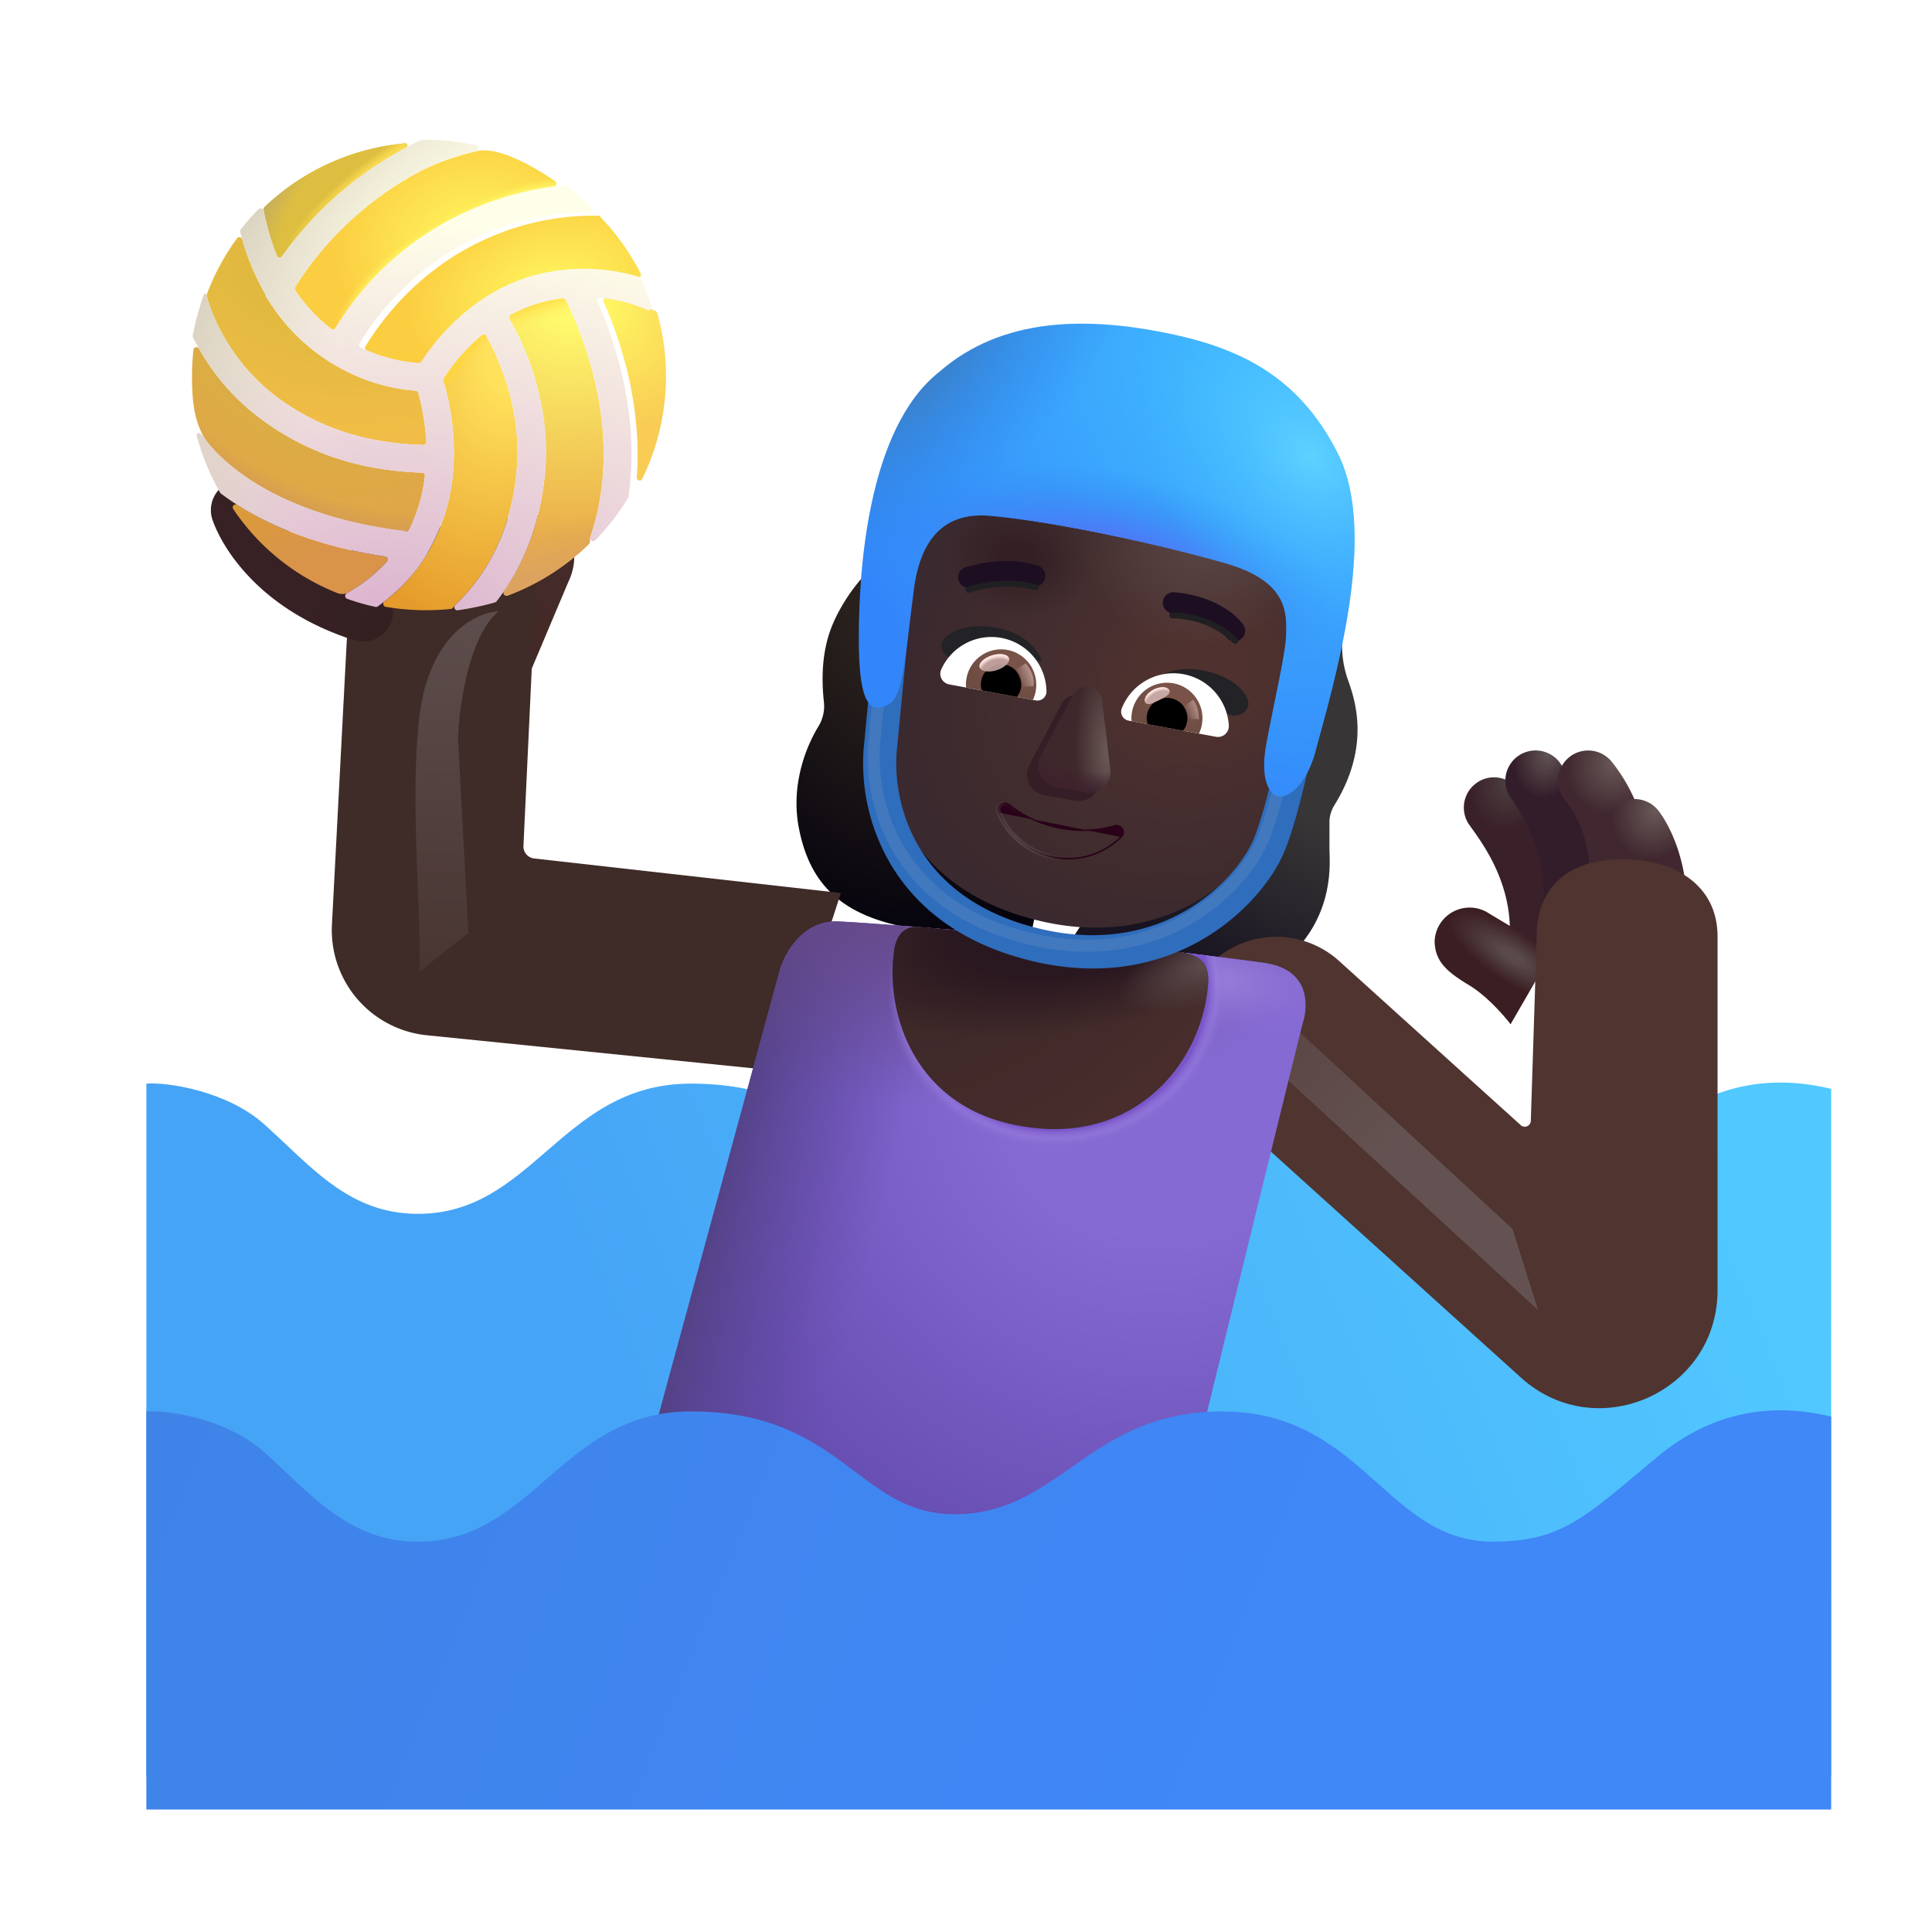 <svg xmlns="http://www.w3.org/2000/svg" fill="none" viewBox="0 0 32 32"><path fill="url(#svg-7a8cb580-20f5-4a3d-83d5-8f0069f72189-a)" d="M13.754 10.438c.163-.45.503-.878.672-1.008l3.375 2.43-.742 3.718c-.094 0-.552-.031-1.633-.156-1.351-.156-1.992-.656-2.195-1.711-.134-.697.11-1.325.32-1.672a.64.64 0 0 0 .097-.397c-.035-.313-.051-.769.106-1.204"/><path fill="url(#svg-c3cb347f-16fa-47b8-8681-a25834ee4f38-b)" d="M22.317 11.234a1.7 1.7 0 0 1-.086-.617c.063 0-.75-.104-1.164-.156l-3.531 5.43 3.336.304c1.289-.742 1.148-1.906 1.148-2.14v-.439c0-.101.032-.2.085-.285.623-1.008.317-1.797.212-2.097"/><g filter="url(#svg-6f49982a-22cb-4967-846c-f265bbb635cb-c)"><path fill="url(#svg-cf3b185f-c02e-48ba-bf2b-875a1e7f8892-d)" d="M30.18 29.575v-11.39c-1.258-.305-2.198.1-2.875.663l-.301.252c-.982.822-1.379 1.155-2.434 1.155-.818 0-1.343-.468-1.903-.967-.644-.574-1.335-1.19-2.573-1.19-1.172 0-1.859.48-2.504.929-.571.399-1.11.774-1.926.774-.712 0-1.16-.336-1.657-.71-.623-.467-1.323-.993-2.714-.993-1.098 0-1.755.57-2.395 1.123-.605.524-1.194 1.034-2.125 1.034-.968 0-1.56-.558-2.194-1.157q-.169-.16-.345-.32c-.625-.562-1.612-.706-1.96-.68v11.477z"/></g><path fill="url(#svg-4e63a403-665d-404d-8111-c7bc90f97ad2-e)" d="m8.625 8.669.458.045c.064.006.128.02.182.056.242.158.338.483.137.895l-.87 2.062-.892-.84z"/><g filter="url(#svg-f590b99e-bad4-4f58-9f89-486b6109de8b-f)"><path fill="#3F2B27" d="m5.298 15.914.335-6.413 3.094-.375-.257 5.485a.2.2 0 0 0 .177.208l5.08.572-.954 2.954-5.904-.598a1.75 1.75 0 0 1-1.571-1.833"/></g><path fill="url(#svg-e142486f-bb5a-4b6c-b466-99558a01ae07-g)" fill-rule="evenodd" d="M24.46 12.965a.5.5 0 0 1 .697.125l.04.056c.214.294.92 1.264.797 2.574a.5.5 0 1 1-.996-.095c.087-.915-.401-1.598-.617-1.9l-.046-.064a.5.5 0 0 1 .126-.696" clip-rule="evenodd"/><path fill="url(#svg-4f0b7ac8-6e40-4801-973e-3ffba33bb68b-h)" fill-rule="evenodd" d="M3.824 7.979a.5.5 0 0 1 .639.302c.08.225.493.986 1.711 1.372a.5.5 0 0 1-.302.953c-1.544-.489-2.176-1.499-2.35-1.988a.5.5 0 0 1 .302-.639" clip-rule="evenodd"/><path fill="url(#svg-ebf07226-ad10-495c-93e6-81329e4ba401-i)" fill-rule="evenodd" d="M25.148 12.52a.5.5 0 0 1 .709.143c.188.27.824 1.181.695 2.537a.5.5 0 0 1-.995-.094 2.73 2.73 0 0 0-.534-1.89.5.5 0 0 1 .125-.696" clip-rule="evenodd"/><path fill="url(#svg-86127759-4a9a-4e08-afd9-a468758bfb91-j)" fill-rule="evenodd" d="M25.992 12.541a.5.5 0 0 1 .703.076c.268.331.83 1.207.571 2.567a.5.5 0 1 1-.982-.187c.186-.976-.212-1.56-.367-1.753a.5.5 0 0 1 .075-.703" clip-rule="evenodd"/><path fill="url(#svg-8e77e74d-5018-4f7e-bd33-2e7cff582fa3-k)" fill-rule="evenodd" d="M26.77 13.339a.5.5 0 0 1 .7.09c.267.347.662 1.258.366 2.407a.5.5 0 1 1-.969-.25c.212-.818-.089-1.416-.189-1.546a.5.5 0 0 1 .091-.701" clip-rule="evenodd"/><path fill="url(#svg-99f26bfc-3a19-4ad0-9054-695f59186c3f-l)" d="M24.344 16.325c.287.175.57.5.676.64l.699-1.21c-.192-.113-.67-.393-1.051-.622a.58.58 0 0 0-.906.454c.004.351.222.52.582.738"/><g filter="url(#svg-705c9722-bf85-4fd4-82b5-439a37e42507-m)"><path fill="#4F3430" fill-rule="evenodd" d="M26.375 14.731c.856 0 1.573.425 1.573 1.281v5.858c0 1.69-2.003 2.58-3.257 1.447l-5.09-4.6a1.55 1.55 0 1 1 2.079-2.3l3.008 2.719a.1.1 0 0 0 .167-.071l.098-3.053c0-.856.566-1.28 1.422-1.28" clip-rule="evenodd"/></g><g filter="url(#svg-76a92fa5-38d7-4e67-a945-34b554bb7b0e-n)"><path fill="url(#svg-4ed2902d-f99c-48e3-adcf-cf6767498a11-o)" d="m25.476 21.7-4.641-4.266.078-.906 4.14 3.828z"/></g><path fill="url(#svg-28eab870-75a6-4108-b263-65e1e860a673-p)" d="M3.424 4.875a.04.04 0 0 0-.002.025c.03.13.288 1.023 1.178 1.688.687.502 1.454.753 2.411.782a.05.05 0 0 0 .051-.053 4.2 4.2 0 0 0-.133-.81.05.05 0 0 0-.045-.036 3.1 3.1 0 0 1-1.208-.353 3.2 3.2 0 0 1-1.248-1.175.1.1 0 0 1-.02-.033l-.016-.042-.004-.009a4 4 0 0 1-.375-.895c-.012-.04-.064-.05-.088-.016a3.9 3.9 0 0 0-.5.927"/><path fill="url(#svg-9d65c44c-c749-4505-9b94-beceeb1ebca5-q)" d="M3.388 7.256c.01.021.797 1.243 3.34 1.543a.05.05 0 0 0 .05-.027c.148-.296.227-.6.26-.888a.05.05 0 0 0-.047-.055c-.736-.026-1.714-.182-2.663-.886a3.75 3.75 0 0 1-1.03-1.166c-.024-.042-.088-.03-.094.017a4 4 0 0 0-.024.439c0 .369.028.726.208 1.023"/><path fill="url(#svg-27a6a955-2ddd-417f-938a-a0e6c4d8e532-r)" d="M3.388 7.256c.01.021.797 1.243 3.34 1.543a.05.05 0 0 0 .05-.027c.148-.296.227-.6.26-.888a.05.05 0 0 0-.047-.055c-.736-.026-1.714-.182-2.663-.886a3.75 3.75 0 0 1-1.03-1.166c-.024-.042-.088-.03-.094.017a4 4 0 0 0-.024.439c0 .369.028.726.208 1.023"/><path fill="url(#svg-a522b9b3-c615-4fd7-8d52-dd711077ed96-s)" d="M5.605 9.83a.25.25 0 0 0 .14-.004c.272-.151.486-.334.663-.526.027-.03.01-.076-.03-.082-1.132-.172-1.919-.52-2.445-.855-.046-.03-.1.024-.07.068A3.73 3.73 0 0 0 5.605 9.83"/><path fill="url(#svg-64596f47-e437-4f64-b27f-f5ddf16219da-t)" d="M7.467 10.086c.031-.003.052-.044.075-.066.42-.4.922-1.1 1.017-2.252.08-.989-.289-1.816-.504-2.206a.048.048 0 0 0-.074-.013c-.324.27-.535.568-.631.716a.05.05 0 0 0-.006.042c.076.246.22.846.16 1.524a3.16 3.16 0 0 1-.418 1.322l-.003.008-.013.024-.008.01a2.8 2.8 0 0 1-.695.766c-.034.027-.022.082.021.09a4 4 0 0 0 1.079.035"/><path fill="url(#svg-f2c14bd7-9122-4351-84d0-df7a9b73a090-u)" d="M7.467 10.086c.031-.003.052-.044.075-.066.42-.4.922-1.1 1.017-2.252.08-.989-.289-1.816-.504-2.206a.048.048 0 0 0-.074-.013c-.324.27-.535.568-.631.716a.05.05 0 0 0-.006.042c.076.246.22.846.16 1.524a3.16 3.16 0 0 1-.418 1.322l-.003.008-.013.024-.008.01a2.8 2.8 0 0 1-.695.766c-.034.027-.022.082.021.09a4 4 0 0 0 1.079.035"/><path fill="url(#svg-31ad2f00-b27a-421f-9fbe-9e050a5b2435-v)" d="M9.754 9.013c.025-.025.013-.08.022-.114l.001-.004c.588-1.714-.152-3.418-.409-3.929a.05.05 0 0 0-.048-.026 2.4 2.4 0 0 0-.863.275.05.05 0 0 0-.019.068c.247.43.682 1.366.592 2.517-.074.872-.357 1.518-.68 1.989-.028.04.012.093.057.076.508-.19.965-.482 1.347-.852"/><path fill="url(#svg-4167397e-583e-4556-939c-2b1ca11aa1ca-w)" d="M9.754 9.013c.025-.025.013-.08.022-.114l.001-.004c.588-1.714-.152-3.418-.409-3.929a.05.05 0 0 0-.048-.026 2.4 2.4 0 0 0-.863.275.05.05 0 0 0-.019.068c.247.43.682 1.366.592 2.517-.074.872-.357 1.518-.68 1.989-.028.04.012.093.057.076.508-.19.965-.482 1.347-.852"/><path fill="url(#svg-3797564e-71d3-4e64-9e34-aaa1c0016dc5-x)" d="M9.754 9.013c.025-.025.013-.08.022-.114l.001-.004c.588-1.714-.152-3.418-.409-3.929a.05.05 0 0 0-.048-.026 2.4 2.4 0 0 0-.863.275.05.05 0 0 0-.019.068c.247.43.682 1.366.592 2.517-.074.872-.357 1.518-.68 1.989-.028.04.012.093.057.076.508-.19.965-.482 1.347-.852"/><g filter="url(#svg-dd1a6d99-949c-4aff-baf3-4bcc172e8ee5-y)"><path fill="url(#svg-c7547da3-0a5a-4e7e-825d-2409a644c087-z)" d="M10.786 5.183c-.008-.026-.042-.037-.067-.048a2.5 2.5 0 0 0-.77-.201.05.05 0 0 0-.05.069c.254.573.64 1.664.547 2.901-.005.055.068.078.092.028a3.88 3.88 0 0 0 .248-2.75"/></g><g filter="url(#svg-d720bd6a-a710-41bf-9d86-c32c6ebdfcd0-A)"><path fill="url(#svg-43c92e7f-a69b-43fe-ab43-5377f0d3faf1-B)" d="M6.977 5.99c.223-.341.846-1.164 1.906-1.44a3.2 3.2 0 0 1 1.57-.001c.042.01.078-.032.058-.07a3.9 3.9 0 0 0-.674-.943c-.018-.02-.054-.014-.08-.014a4.3 4.3 0 0 0-1.793.38c-1.136.503-1.76 1.374-2.01 1.783a.05.05 0 0 0 .02.07c.4.19.76.243.958.256a.05.05 0 0 0 .045-.022"/></g><path fill="url(#svg-88fac9c8-3c89-49f0-bc68-dfb57a7a2097-C)" d="M9.193 3c.038.025.023.084-.022.09a5 5 0 0 0-1.395.395 4.9 4.9 0 0 0-2.218 1.948.05.05 0 0 1-.073.014 2.7 2.7 0 0 1-.596-.64.05.05 0 0 1-.001-.053A5.5 5.5 0 0 1 6.94 2.847a4.1 4.1 0 0 1 .95-.343c.361-.085.938.247 1.303.495"/><path fill="url(#svg-14c47e9e-e6c2-44ce-bd69-21baa26fb53b-D)" d="M9.193 3c.038.025.023.084-.022.09a5 5 0 0 0-1.395.395 4.9 4.9 0 0 0-2.218 1.948.05.05 0 0 1-.073.014 2.7 2.7 0 0 1-.596-.64.05.05 0 0 1-.001-.053A5.5 5.5 0 0 1 6.94 2.847a4.1 4.1 0 0 1 .95-.343c.361-.085.938.247 1.303.495"/><path fill="url(#svg-655d429f-f92a-46c8-9681-a9185d5874d5-E)" d="M4.373 3.435c-.014.013-.01.037-.007.056q.084.42.22.747a.05.05 0 0 0 .086.01A6 6 0 0 1 6.73 2.44c.031-.02.018-.07-.02-.067-.904.079-1.719.469-2.338 1.062"/><path fill="url(#svg-cd792869-9d97-4ab4-8bc5-88c882826577-F)" d="M4.373 3.435c-.014.013-.01.037-.007.056q.084.42.22.747a.05.05 0 0 0 .086.01A6 6 0 0 1 6.73 2.44c.031-.02.018-.07-.02-.067-.904.079-1.719.469-2.338 1.062"/><path fill="url(#svg-2cda84f5-d2b4-487c-8cce-4ffa2eb7cfdf-G)" d="M8.883 4.55C7.823 4.826 7.2 5.65 6.977 5.99a.05.05 0 0 1-.045.021 2.7 2.7 0 0 1-.957-.256.05.05 0 0 1-.02-.07c.25-.41.873-1.28 2.009-1.782a4.3 4.3 0 0 1 1.792-.381c.046 0 .07-.055.038-.087a4 4 0 0 0-.415-.357.05.05 0 0 0-.034-.01 5.1 5.1 0 0 0-1.57.417 4.9 4.9 0 0 0-2.217 1.948.05.05 0 0 1-.073.014 2.7 2.7 0 0 1-.596-.64.05.05 0 0 1-.001-.053A5.5 5.5 0 0 1 6.94 2.847c.319-.167.664-.274.95-.342.05-.013.053-.084.002-.095a3.8 3.8 0 0 0-.837-.095h-.061a.1.1 0 0 0-.023.005c-.08.04-.16.07-.24.12a6 6 0 0 0-2.06 1.807.05.05 0 0 1-.085-.009 4 4 0 0 1-.22-.747c-.008-.039-.055-.054-.083-.026-.105.104-.203.219-.295.335a.05.05 0 0 0-.009.043 4.2 4.2 0 0 0 .413 1.026.2.2 0 0 0 .044.083 3.2 3.2 0 0 0 1.24 1.166c.489.259.949.337 1.208.353a.05.05 0 0 1 .045.036c.049.175.11.47.133.81a.05.05 0 0 1-.05.053c-.957-.029-1.725-.28-2.412-.782-.951-.71-1.18-1.682-1.18-1.703 0-.026-.037-.025-.045 0a4.6 4.6 0 0 0-.182.673.05.05 0 0 0 .004.032c.2.395.543.92 1.131 1.353.949.704 1.927.86 2.663.886a.05.05 0 0 1 .048.055 2.7 2.7 0 0 1-.26.888.05.05 0 0 1-.051.027c-2.543-.3-3.33-1.522-3.34-1.543a.23.23 0 0 0-.075-.077c-.03-.019-.061.012-.052.047.092.334.22.641.383.93a.1.1 0 0 0 .013.016c.512.387 1.371.841 2.722 1.046.039.006.056.053.03.082a2.6 2.6 0 0 1-.665.526c-.038.021-.035.078.006.092q.225.082.469.134a.05.05 0 0 0 .039-.008q.53-.387.804-.85l.008-.01.013-.023q.004-.013.01-.025a3.2 3.2 0 0 0 .411-1.305 4.2 4.2 0 0 0-.16-1.524.05.05 0 0 1 .006-.042 3.3 3.3 0 0 1 .631-.716.048.048 0 0 1 .074.013c.215.39.584 1.217.505 2.206-.096 1.151-.598 1.852-1.018 2.252-.036.034-.008.096.04.088q.32-.046.617-.13a.05.05 0 0 0 .026-.018c.372-.48.722-1.176.805-2.16.09-1.151-.345-2.087-.592-2.517a.05.05 0 0 1 .019-.068 2.37 2.37 0 0 1 .863-.275c.02-.002.04.008.048.026.257.511.997 2.215.41 3.93-.018.05.044.091.081.053a4 4 0 0 0 .544-.702.1.1 0 0 0 .007-.019c.197-1.369-.236-2.602-.51-3.225a.05.05 0 0 1 .05-.07c.33.034.593.123.77.202.04.019.085-.02.071-.061a5 5 0 0 0-.175-.461.05.05 0 0 0-.03-.027 3.2 3.2 0 0 0-1.703-.036"/><path fill="url(#svg-ba34f12d-da16-455a-bf92-c810c376afa7-H)" d="M8.883 4.55C7.823 4.826 7.2 5.65 6.977 5.99a.05.05 0 0 1-.045.021 2.7 2.7 0 0 1-.957-.256.05.05 0 0 1-.02-.07c.25-.41.873-1.28 2.009-1.782a4.3 4.3 0 0 1 1.792-.381c.046 0 .07-.055.038-.087a4 4 0 0 0-.415-.357.05.05 0 0 0-.034-.01 5.1 5.1 0 0 0-1.57.417 4.9 4.9 0 0 0-2.217 1.948.05.05 0 0 1-.073.014 2.7 2.7 0 0 1-.596-.64.05.05 0 0 1-.001-.053A5.5 5.5 0 0 1 6.94 2.847c.319-.167.664-.274.95-.342.05-.013.053-.084.002-.095a3.8 3.8 0 0 0-.837-.095h-.061a.1.1 0 0 0-.023.005c-.08.04-.16.07-.24.12a6 6 0 0 0-2.06 1.807.05.05 0 0 1-.085-.009 4 4 0 0 1-.22-.747c-.008-.039-.055-.054-.083-.026-.105.104-.203.219-.295.335a.05.05 0 0 0-.009.043 4.2 4.2 0 0 0 .413 1.026.2.2 0 0 0 .044.083 3.2 3.2 0 0 0 1.24 1.166c.489.259.949.337 1.208.353a.05.05 0 0 1 .045.036c.049.175.11.47.133.81a.05.05 0 0 1-.05.053c-.957-.029-1.725-.28-2.412-.782-.951-.71-1.18-1.682-1.18-1.703 0-.026-.037-.025-.045 0a4.6 4.6 0 0 0-.182.673.05.05 0 0 0 .004.032c.2.395.543.92 1.131 1.353.949.704 1.927.86 2.663.886a.05.05 0 0 1 .048.055 2.7 2.7 0 0 1-.26.888.05.05 0 0 1-.051.027c-2.543-.3-3.33-1.522-3.34-1.543a.23.23 0 0 0-.075-.077c-.03-.019-.061.012-.052.047.092.334.22.641.383.93a.1.1 0 0 0 .013.016c.512.387 1.371.841 2.722 1.046.039.006.056.053.03.082a2.6 2.6 0 0 1-.665.526c-.038.021-.035.078.006.092q.225.082.469.134a.05.05 0 0 0 .039-.008q.53-.387.804-.85l.008-.01.013-.023q.004-.013.01-.025a3.2 3.2 0 0 0 .411-1.305 4.2 4.2 0 0 0-.16-1.524.05.05 0 0 1 .006-.042 3.3 3.3 0 0 1 .631-.716.048.048 0 0 1 .074.013c.215.39.584 1.217.505 2.206-.096 1.151-.598 1.852-1.018 2.252-.036.034-.008.096.04.088q.32-.046.617-.13a.05.05 0 0 0 .026-.018c.372-.48.722-1.176.805-2.16.09-1.151-.345-2.087-.592-2.517a.05.05 0 0 1 .019-.068 2.37 2.37 0 0 1 .863-.275c.02-.002.04.008.048.026.257.511.997 2.215.41 3.93-.018.05.044.091.081.053a4 4 0 0 0 .544-.702.1.1 0 0 0 .007-.019c.197-1.369-.236-2.602-.51-3.225a.05.05 0 0 1 .05-.07c.33.034.593.123.77.202.04.019.085-.02.071-.061a5 5 0 0 0-.175-.461.05.05 0 0 0-.03-.027 3.2 3.2 0 0 0-1.703-.036"/><path fill="url(#svg-5a2dfd8f-d842-4cc5-b911-fe77096f9ea5-I)" d="m12.914 16.075-2.14 7.86 4.609 2.171 4.422-1.953c.583-2.38 1.756-7.16 1.78-7.234.032-.094.22-.844-.64-.97-2.61-.358-6.328-.655-7.062-.687-.588-.025-.89.532-.969.813"/><path fill="url(#svg-b011d947-49f4-4d0a-81d6-be4174ddc27c-J)" d="m12.914 16.075-2.14 7.86 4.609 2.171 4.422-1.953c.583-2.38 1.756-7.16 1.78-7.234.032-.094.22-.844-.64-.97-2.61-.358-6.328-.655-7.062-.687-.588-.025-.89.532-.969.813"/><path fill="url(#svg-79c64871-ccb4-4bc8-bc25-77eb53e59a77-K)" d="m12.914 16.075-2.14 7.86 4.609 2.171 4.422-1.953c.583-2.38 1.756-7.16 1.78-7.234.032-.094.22-.844-.64-.97-2.61-.358-6.328-.655-7.062-.687-.588-.025-.89.532-.969.813"/><path fill="url(#svg-2c1a12e5-02fc-4872-ab48-9d44c75a15f5-L)" d="m12.914 16.075-2.14 7.86 4.609 2.171 4.422-1.953c.583-2.38 1.756-7.16 1.78-7.234.032-.094.22-.844-.64-.97-2.61-.358-6.328-.655-7.062-.687-.588-.025-.89.532-.969.813"/><path fill="url(#svg-59c20176-1912-4e86-b97b-a6602af45aef-M)" d="m12.914 16.075-2.14 7.86 4.609 2.171 4.422-1.953c.583-2.38 1.756-7.16 1.78-7.234.032-.094.22-.844-.64-.97-2.61-.358-6.328-.655-7.062-.687-.588-.025-.89.532-.969.813"/><path fill="url(#svg-b3a965ce-f996-4e28-be27-531ac1c1f8d3-N)" d="m12.914 16.075-2.14 7.86 4.609 2.171 4.422-1.953c.583-2.38 1.756-7.16 1.78-7.234.032-.094.22-.844-.64-.97-2.61-.358-6.328-.655-7.062-.687-.588-.025-.89.532-.969.813"/><path fill="url(#svg-90708c35-f2a7-41b0-a091-ee5c353e0460-O)" d="M14.812 15.723c.078-.437.383-.364.422-.371l4.329.421c.25.047.483.119.444.56-.117 1.328-1.25 2.617-3.034 2.328-1.84-.277-2.321-1.895-2.161-2.938"/><path fill="url(#svg-b19b5996-5c3f-4646-90e9-f9710882f6b1-P)" d="M14.812 15.723c.078-.437.383-.364.422-.371l4.329.421c.25.047.483.119.444.56-.117 1.328-1.25 2.617-3.034 2.328-1.84-.277-2.321-1.895-2.161-2.938"/><path fill="url(#svg-0786dd5e-00fc-4704-923d-038cff53b9a6-Q)" d="M14.812 15.723c.078-.437.383-.364.422-.371l4.329.421c.25.047.483.119.444.56-.117 1.328-1.25 2.617-3.034 2.328-1.84-.277-2.321-1.895-2.161-2.938"/><g filter="url(#svg-f036ff80-b922-4ab5-9183-bf1e9c0c17c6-R)"><path fill="url(#svg-7b2ba4d2-e2f2-46ac-bc9c-556406284bd7-S)" d="M30.18 30.122v-6.508c-1.258-.305-2.198.101-2.875.664l-.301.251c-.982.823-1.379 1.155-2.434 1.155-.818 0-1.343-.467-1.903-.967-.644-.573-1.335-1.189-2.573-1.189-1.172 0-1.859.479-2.504.929-.571.398-1.11.774-1.926.774-.712 0-1.16-.336-1.657-.71-.623-.467-1.323-.993-2.714-.993-1.098 0-1.755.57-2.395 1.123-.605.523-1.194 1.033-2.125 1.033-.968 0-1.56-.557-2.194-1.156a20 20 0 0 0-.345-.32c-.625-.563-1.612-.706-1.96-.68v6.594z"/></g><g filter="url(#svg-3b4757d4-285e-4a4c-b146-9739bc10292a-T)"><path fill="url(#svg-f586f92d-b3e1-4bed-a722-b23b9cedb9f0-U)" d="M6.945 11.876c.163-1.363.943-1.735 1.313-1.75-.488.4-.651 1.562-.672 2.094l.172 3.233-.813.64c.042-.864-.162-2.855 0-4.217"/></g><g filter="url(#svg-184166c2-c520-4193-81b6-fe4066425fff-V)"><path fill="url(#svg-6b7c0381-c1a3-41e9-b5c9-5857030a40ec-W)" d="m14.481 12.297.187-1.946c.449-2.856 1.355-3.257 1.752-3.101 1 0 3.331.15 4.656.75s.905 2.339.53 3.133c-.131.578-.418 2.143-.696 2.789-.337.781-1.723 2.22-4.015 1.586-2.132-.59-2.5-2.313-2.414-3.211"/><path fill="url(#svg-18e57a7d-bedb-4164-a013-6d18fef0c13d-X)" d="m14.481 12.297.187-1.946c.449-2.856 1.355-3.257 1.752-3.101 1 0 3.331.15 4.656.75s.905 2.339.53 3.133c-.131.578-.418 2.143-.696 2.789-.337.781-1.723 2.22-4.015 1.586-2.132-.59-2.5-2.313-2.414-3.211"/><path fill="url(#svg-64c17592-41d2-408d-9b58-496194690c1d-Y)" d="m14.481 12.297.187-1.946c.449-2.856 1.355-3.257 1.752-3.101 1 0 3.331.15 4.656.75s.905 2.339.53 3.133c-.131.578-.418 2.143-.696 2.789-.337.781-1.723 2.22-4.015 1.586-2.132-.59-2.5-2.313-2.414-3.211"/></g><g filter="url(#svg-0f0e2fe8-f70a-4ca8-b269-1deeba656031-Z)"><path fill="#1D0E22" fill-rule="evenodd" d="M17.09 9.905c-.38-.127-.778-.037-1.003.026a.175.175 0 0 1-.094-.337c.234-.065.721-.183 1.208-.021a.175.175 0 0 1-.11.332" clip-rule="evenodd"/></g><g filter="url(#svg-81b43626-a35d-4a26-aa7d-7a13f26ddeac-aa)"><path fill="#1D0E22" fill-rule="evenodd" d="M19.26 10.17a.175.175 0 0 0 .161.189c.413.032.746.21.883.388a.175.175 0 1 0 .278-.212c-.215-.282-.656-.488-1.133-.525a.175.175 0 0 0-.189.16" clip-rule="evenodd"/></g><g filter="url(#svg-af7cf11c-f5cc-4155-830c-724fc2dbd6b5-ab)"><path fill="#351E25" d="m17.587 11.652-.535 1.014c-.11.209.014.46.248.504l.498.092a.348.348 0 0 0 .411-.382l-.137-1.138c-.029-.252-.365-.314-.485-.09"/></g><g filter="url(#svg-a829e629-930d-48e0-89f5-ea19d6989d06-ac)"><path fill="url(#svg-d8332411-4bc7-4950-b153-1d73162b754e-ad)" d="m17.77 11.513-.536 1.014c-.11.209.014.46.248.504l.498.091a.348.348 0 0 0 .411-.381l-.137-1.139c-.028-.251-.365-.313-.485-.09"/><path fill="url(#svg-e2e8628c-8ffd-4f10-811c-ff248b903172-ae)" d="m17.77 11.513-.536 1.014c-.11.209.014.46.248.504l.498.091a.348.348 0 0 0 .411-.381l-.137-1.139c-.028-.251-.365-.313-.485-.09"/></g><path fill="#290118" stroke="url(#svg-88e86074-5a39-4322-8b9f-134e1213c512-af)" stroke-width=".05" d="M18.58 13.867a.115.115 0 0 0 .017-.146.124.124 0 0 0-.14-.053 1.9 1.9 0 0 1-.91.032 1.9 1.9 0 0 1-.826-.38.124.124 0 0 0-.15-.004.11.11 0 0 0-.04.14m2.05.411-.018-.017.017.017Zm0 0a1.25 1.25 0 0 1-1.136.343 1.25 1.25 0 0 1-.915-.753m0 0 .023-.01m-.023.01.023-.01m0 0c.148.365.476.654.897.738.422.085.835-.056 1.113-.335.07-.072-.004-.185-.1-.158a1.94 1.94 0 0 1-.92.032c-.322-.064-.61-.2-.837-.384-.078-.062-.191.017-.153.107Z"/><g filter="url(#svg-bbe341d5-b6a9-4e7e-834f-ac259673f6c2-ag)"><path fill="#232226" d="M15.493 10.737c0 .149.117.193.168.23l1.492.032c-.034-.154-.27-.473-.77-.555-.625-.101-.89.175-.89.293"/></g><g filter="url(#svg-0738e6de-07f4-4614-a6b8-7b5b7ef7cb99-ah)"><path fill="#232226" d="M20.57 11.756c-.053.138-.178.136-.24.153l-1.401-.512c.087-.131.423-.344.918-.238.62.132.766.486.724.596"/></g><path fill="#fff" d="M19.603 11.167a.92.92 0 0 1 .75.847.18.18 0 0 1-.214.189l-1.444-.267a.15.15 0 0 1-.115-.203.92.92 0 0 1 1.023-.566"/><path fill="url(#svg-3a61c5c1-db2c-4fa7-9b98-cae3d12db1fc-ai)" d="M19.437 11.318a.588.588 0 0 1 .421.833l-1.116-.206a.59.59 0 0 1 .694-.627"/><path fill="#000" d="M18.999 11.835a.335.335 0 0 1 .392-.27.335.335 0 0 1 .205.537l-.586-.108a.3.3 0 0 1-.011-.16"/><g filter="url(#svg-c0acba3b-49b7-46cf-9b96-202ee4398b47-aj)"><path fill="#C7A7A3" d="M19.368 11.433c.031.062-.067.113-.177.168-.11.054-.192.092-.223.03-.03-.062.034-.157.144-.212.111-.054.226-.048.256.014"/><path fill="url(#svg-3e32d7a4-b67f-4956-b26e-d192689bfc6e-ak)" d="M19.368 11.433c.031.062-.067.113-.177.168-.11.054-.192.092-.223.03-.03-.062.034-.157.144-.212.111-.054.226-.048.256.014"/></g><g filter="url(#svg-c0102f59-c6f2-48af-baa7-2091ccc99f26-al)"><path fill="url(#svg-c0b062ed-4c03-4bfa-82fb-4a039cac23a8-am)" d="M19.856 11.913a.55.55 0 0 0-.093-.325l-.201.152.048.16z"/></g><path fill="#fff" d="M16.587 10.566a.91.91 0 0 0-.996.52c-.05.106.017.229.131.25l1.433.265a.15.15 0 0 0 .178-.148.915.915 0 0 0-.746-.887"/><path fill="url(#svg-fb3d88ce-ba01-4c10-ac95-2101090d0c14-an)" d="M16.687 10.765a.583.583 0 0 0-.686.622l1.107.205a.587.587 0 0 0-.421-.827"/><path fill="#000" d="M16.91 11.399a.33.33 0 0 0-.268-.39.333.333 0 0 0-.38.426l.58.108a.33.33 0 0 0 .068-.144"/><g filter="url(#svg-cdb1f405-07b7-40c6-9121-b3e57a2aedc7-ao)"><path fill="url(#svg-9eae0f9c-2a93-4bd5-838b-99f8dd6fa95b-ap)" d="M17.116 11.366c.034-.185-.093-.335-.127-.38l-.217.144.07.252z"/></g><g filter="url(#svg-24504426-d205-44e2-a967-36906f766dda-aq)" transform="rotate(-17.442 16.469 10.978)"><ellipse cx="16.469" cy="10.978" fill="#C7A7A3" fill-opacity=".9" rx=".254" ry=".129"/><ellipse cx="16.469" cy="10.978" fill="url(#svg-9aa9e57b-906c-4614-a59c-67dd243acb86-ar)" rx=".254" ry=".129"/></g><g filter="url(#svg-943db555-306f-45b2-b4de-f89df6184928-as)"><path stroke="#201F22" stroke-linecap="round" stroke-width=".1" d="M16.041 9.77a2 2 0 0 1 1.11-.043"/></g><g filter="url(#svg-27b3a04f-1e4e-47f6-b5bf-1315ab565c09-at)"><path stroke="#201F22" stroke-linecap="round" stroke-width=".1" d="M19.416 10.192c.316 0 .734.113 1.043.422"/></g><g filter="url(#svg-625d8ef1-49d3-43f8-97e9-24a5b0bac005-au)"><path fill="#2F6DBD" fill-rule="evenodd" d="m14.208 12.27.187-1.945.547.053-.187 1.945c-.039.403.025 1 .34 1.56.312.552.877 1.084 1.873 1.36 2.131.59 3.394-.745 3.69-1.43.127-.296.264-.824.387-1.372a47 47 0 0 0 .19-.887c.04-.19.074-.358.102-.482l.537.121c-.027.119-.06.28-.1.472l-.024.113c-.05.238-.107.51-.168.784-.122.54-.268 1.118-.42 1.469-.378.878-1.887 2.422-4.34 1.742-1.136-.314-1.821-.939-2.205-1.62a3.3 3.3 0 0 1-.41-1.883" clip-rule="evenodd"/></g><g filter="url(#svg-f2af74c3-3c19-4dfd-90e6-f778add26798-av)"><path stroke="#4178BE" stroke-width=".2" d="m14.668 10.352-.187 1.945c-.086.898.282 2.62 2.414 3.21 2.292.636 3.678-.804 4.015-1.585.279-.646.565-2.211.695-2.79"/></g><path fill="url(#svg-553e29da-5440-49ff-a0fc-43c309f52126-aw)" d="M15.135 9.774c.148-1.181.828-1.271 1.277-1.23 1.074.097 2.836.48 3.899.789 1.044.303.992.847.992 1.152s-.18 1.035-.328 1.832c-.12.638.08.85.195.875.117.02.4-.081.594-.656.336-1.242 1.07-3.672.398-5.016s-1.719-1.789-2.937-2.023c-1.22-.235-2.618-.25-3.657.656-1.226.953-1.336 3.406-1.343 4.313-.008.906.085 1.343.406 1.242.32-.102.324-.504.504-1.934"/><path fill="url(#svg-a9d0fcd9-c19e-4097-8c1f-4b0ddf20ddcc-ax)" d="M15.135 9.774c.148-1.181.828-1.271 1.277-1.23 1.074.097 2.836.48 3.899.789 1.044.303.992.847.992 1.152s-.18 1.035-.328 1.832c-.12.638.08.85.195.875.117.02.4-.081.594-.656.336-1.242 1.07-3.672.398-5.016s-1.719-1.789-2.937-2.023c-1.22-.235-2.618-.25-3.657.656-1.226.953-1.336 3.406-1.343 4.313-.008.906.085 1.343.406 1.242.32-.102.324-.504.504-1.934"/><path fill="url(#svg-2734bab0-d1e5-4721-8ad0-49a469cef34c-ay)" d="M15.135 9.774c.148-1.181.828-1.271 1.277-1.23 1.074.097 2.836.48 3.899.789 1.044.303.992.847.992 1.152s-.18 1.035-.328 1.832c-.12.638.08.85.195.875.117.02.4-.081.594-.656.336-1.242 1.07-3.672.398-5.016s-1.719-1.789-2.937-2.023c-1.22-.235-2.618-.25-3.657.656-1.226.953-1.336 3.406-1.343 4.313-.008.906.085 1.343.406 1.242.32-.102.324-.504.504-1.934"/><path fill="url(#svg-488c35a4-5581-470d-a3c1-f9699d471efc-az)" d="M15.135 9.774c.148-1.181.828-1.271 1.277-1.23 1.074.097 2.836.48 3.899.789 1.044.303.992.847.992 1.152s-.18 1.035-.328 1.832c-.12.638.08.85.195.875.117.02.4-.081.594-.656.336-1.242 1.07-3.672.398-5.016s-1.719-1.789-2.937-2.023c-1.22-.235-2.618-.25-3.657.656-1.226.953-1.336 3.406-1.343 4.313-.008.906.085 1.343.406 1.242.32-.102.324-.504.504-1.934"/><defs><radialGradient id="svg-7a8cb580-20f5-4a3d-83d5-8f0069f72189-a" cx="0" cy="0" r="1" gradientTransform="matrix(.608 5.609 -4.205 .456 14.889 9.969)" gradientUnits="userSpaceOnUse"><stop offset=".214" stop-color="#28201C"/><stop offset="1" stop-color="#05030D"/></radialGradient><radialGradient id="svg-c3cb347f-16fa-47b8-8681-a25834ee4f38-b" cx="0" cy="0" r="1" gradientTransform="rotate(124.509 8.12 12.111)scale(4.75 4.1)" gradientUnits="userSpaceOnUse"><stop offset=".351" stop-color="#373536"/><stop offset="1" stop-color="#181320"/></radialGradient><radialGradient id="svg-e142486f-bb5a-4b6c-b466-99558a01ae07-g" cx="0" cy="0" r="1" gradientTransform="matrix(-.556 1.949 -1.482 -.423 25.008 12.92)" gradientUnits="userSpaceOnUse"><stop stop-color="#4D4141"/><stop offset=".42" stop-color="#3A2029"/></radialGradient><radialGradient id="svg-ebf07226-ad10-495c-93e6-81329e4ba401-i" cx="0" cy="0" r="1" gradientTransform="matrix(-.516 1.905 -1.386 -.376 25.64 12.473)" gradientUnits="userSpaceOnUse"><stop stop-color="#615554"/><stop offset=".384" stop-color="#341D2A"/></radialGradient><radialGradient id="svg-86127759-4a9a-4e08-afd9-a468758bfb91-j" cx="0" cy="0" r="1" gradientTransform="rotate(113.89 9.262 15.016)scale(1.871 1.682)" gradientUnits="userSpaceOnUse"><stop stop-color="#685957"/><stop offset=".467" stop-color="#412830"/></radialGradient><radialGradient id="svg-8e77e74d-5018-4f7e-bd33-2e7cff582fa3-k" cx="0" cy="0" r="1" gradientTransform="matrix(-.679 1.612 -1.399 -.589 27.413 13.423)" gradientUnits="userSpaceOnUse"><stop stop-color="#685957"/><stop offset=".467" stop-color="#412830"/></radialGradient><radialGradient id="svg-99f26bfc-3a19-4ad0-9054-695f59186c3f-l" cx="0" cy="0" r="1" gradientTransform="matrix(-.424 .652 -1.892 -1.23 25.052 15.835)" gradientUnits="userSpaceOnUse"><stop offset=".088" stop-color="#594A49"/><stop offset=".546" stop-color="#3B1E22"/></radialGradient><radialGradient id="svg-28eab870-75a6-4108-b263-65e1e860a673-p" cx="0" cy="0" r="1" gradientTransform="matrix(-.906 2.219 -3.498 -1.429 4.883 4.606)" gradientUnits="userSpaceOnUse"><stop offset=".203" stop-color="#E0B93F"/><stop offset="1" stop-color="#F1BD46"/></radialGradient><radialGradient id="svg-9d65c44c-c749-4505-9b94-beceeb1ebca5-q" cx="0" cy="0" r="1" gradientTransform="matrix(-.96 1.999 -3.513 -1.688 4.73 6.309)" gradientUnits="userSpaceOnUse"><stop offset=".203" stop-color="#DAAE44"/><stop offset="1" stop-color="#E2A548"/></radialGradient><radialGradient id="svg-27a6a955-2ddd-417f-938a-a0e6c4d8e532-r" cx="0" cy="0" r="1" gradientTransform="matrix(-.516 1.391 -3.212 -1.191 5.508 7.06)" gradientUnits="userSpaceOnUse"><stop offset=".764" stop-color="#D39C52" stop-opacity="0"/><stop offset="1" stop-color="#D39C52"/></radialGradient><radialGradient id="svg-a522b9b3-c615-4fd7-8d52-dd711077ed96-s" cx="0" cy="0" r="1" gradientTransform="rotate(73.347 -3.658 6.619)scale(1.436 2.952)" gradientUnits="userSpaceOnUse"><stop offset=".05" stop-color="#DB9C35"/><stop offset="1" stop-color="#D9944A"/></radialGradient><radialGradient id="svg-64596f47-e437-4f64-b27f-f5ddf16219da-t" cx="0" cy="0" r="1" gradientTransform="matrix(-1.147 4.656 -2.928 -.721 8.57 5.7)" gradientUnits="userSpaceOnUse"><stop offset=".168" stop-color="#FFE15B"/><stop offset="1" stop-color="#E59A2B"/></radialGradient><radialGradient id="svg-31ad2f00-b27a-421f-9fbe-9e050a5b2435-v" cx="0" cy="0" r="1" gradientTransform="matrix(.406 3.963 -3.918 .402 9.43 4.94)" gradientUnits="userSpaceOnUse"><stop offset=".1" stop-color="#FFF96D"/><stop offset="1" stop-color="#EAAE49"/></radialGradient><radialGradient id="svg-4167397e-583e-4556-939c-2b1ca11aa1ca-w" cx="0" cy="0" r="1" gradientTransform="rotate(81.641 .742 8.022)scale(3.836 10.591)" gradientUnits="userSpaceOnUse"><stop offset=".667" stop-color="#DCA35E" stop-opacity="0"/><stop offset=".887" stop-color="#DCA35E"/></radialGradient><radialGradient id="svg-3797564e-71d3-4e64-9e34-aaa1c0016dc5-x" cx="0" cy="0" r="1" gradientTransform="matrix(-1.102 -3.502 7.049 -2.217 9.922 8.442)" gradientUnits="userSpaceOnUse"><stop offset=".862" stop-color="#FFFA6E" stop-opacity="0"/><stop offset="1" stop-color="#FFCD36"/></radialGradient><radialGradient id="svg-c7547da3-0a5a-4e7e-825d-2409a644c087-z" cx="0" cy="0" r="1" gradientTransform="matrix(.953 1.732 -1.314 .723 9.977 5.11)" gradientUnits="userSpaceOnUse"><stop stop-color="#FFF662"/><stop offset="1" stop-color="#F9CD54"/></radialGradient><radialGradient id="svg-43c92e7f-a69b-43fe-ab43-5377f0d3faf1-B" cx="0" cy="0" r="1" gradientTransform="rotate(-103.141 6.39 -1.196)scale(1.581 2.462)" gradientUnits="userSpaceOnUse"><stop stop-color="#FFF75E"/><stop offset="1" stop-color="#FBCD40"/></radialGradient><radialGradient id="svg-88fac9c8-3c89-49f0-bc68-dfb57a7a2097-C" cx="0" cy="0" r="1" gradientTransform="rotate(-100.73 5.552 -1.249)scale(1.849 2.38)" gradientUnits="userSpaceOnUse"><stop stop-color="#FFF75E"/><stop offset="1" stop-color="#FBCD40"/></radialGradient><radialGradient id="svg-14c47e9e-e6c2-44ce-bd69-21baa26fb53b-D" cx="0" cy="0" r="1" gradientTransform="rotate(151.204 3.382 3.273)scale(2.692 1.11)" gradientUnits="userSpaceOnUse"><stop offset=".874" stop-color="#FFF665"/><stop offset="1" stop-color="#FFE451" stop-opacity="0"/></radialGradient><radialGradient id="svg-655d429f-f92a-46c8-9681-a9185d5874d5-E" cx="0" cy="0" r="1" gradientTransform="matrix(-.992 -.602 1.51 -2.491 5.656 3.442)" gradientUnits="userSpaceOnUse"><stop offset=".626" stop-color="#DDBE40"/><stop offset="1" stop-color="#C5AE5F"/></radialGradient><radialGradient id="svg-cd792869-9d97-4ab4-8bc5-88c882826577-F" cx="0" cy="0" r="1" gradientTransform="rotate(142.445 2.65 2.56)scale(1.961 .404)" gradientUnits="userSpaceOnUse"><stop offset=".651" stop-color="#F8D84F"/><stop offset="1" stop-color="#F8D84F" stop-opacity="0"/></radialGradient><radialGradient id="svg-2cda84f5-d2b4-487c-8cce-4ffa2eb7cfdf-G" cx="0" cy="0" r="1" gradientTransform="matrix(-.031 -6.938 10.471 -.047 6.414 10.544)" gradientUnits="userSpaceOnUse"><stop stop-color="#D9AFCD"/><stop offset="1" stop-color="#FFFFE9"/></radialGradient><radialGradient id="svg-ba34f12d-da16-455a-bf92-c810c376afa7-H" cx="0" cy="0" r="1" gradientTransform="matrix(-5.094 -2.875 4.048 -7.172 8.695 7.075)" gradientUnits="userSpaceOnUse"><stop offset=".591" stop-color="#D9D1BE" stop-opacity="0"/><stop offset="1" stop-color="#D9D1BE"/></radialGradient><radialGradient id="svg-5a2dfd8f-d842-4cc5-b911-fe77096f9ea5-I" cx="0" cy="0" r="1" gradientTransform="matrix(-3.688 8.594 -8.599 -3.69 19.164 17.95)" gradientUnits="userSpaceOnUse"><stop offset=".27" stop-color="#856AD3"/><stop offset="1" stop-color="#6249AC"/></radialGradient><radialGradient id="svg-79c64871-ccb4-4bc8-bc25-77eb53e59a77-K" cx="0" cy="0" r="1" gradientTransform="rotate(99.197 1.028 13.71)scale(3.324 6.996)" gradientUnits="userSpaceOnUse"><stop stop-color="#654986"/><stop offset="1" stop-color="#654986" stop-opacity="0"/></radialGradient><radialGradient id="svg-2c1a12e5-02fc-4872-ab48-9d44c75a15f5-L" cx="0" cy="0" r="1" gradientTransform="rotate(6.921 -123.96 171.522)scale(2.723 .91)" gradientUnits="userSpaceOnUse"><stop stop-color="#A186DF"/><stop offset="1" stop-color="#8D6BD3" stop-opacity="0"/></radialGradient><radialGradient id="svg-59c20176-1912-4e86-b97b-a6602af45aef-M" cx="0" cy="0" r="1" gradientTransform="matrix(.301 2.594 -2.789 .323 17.508 16.398)" gradientUnits="userSpaceOnUse"><stop offset=".906" stop-color="#9E83E0"/><stop offset="1" stop-color="#866BD4" stop-opacity="0"/></radialGradient><radialGradient id="svg-b3a965ce-f996-4e28-be27-531ac1c1f8d3-N" cx="0" cy="0" r="1" gradientTransform="matrix(.297 2.562 -2.755 .319 17.508 16.398)" gradientUnits="userSpaceOnUse"><stop offset=".898" stop-color="#7856C9"/><stop offset=".954" stop-color="#7856C9" stop-opacity="0"/></radialGradient><radialGradient id="svg-90708c35-f2a7-41b0-a091-ee5c353e0460-O" cx="0" cy="0" r="1" gradientTransform="matrix(2.688 4 -6.153 4.134 15.852 15.106)" gradientUnits="userSpaceOnUse"><stop offset=".07" stop-color="#3B2728"/><stop offset=".876" stop-color="#482D2C"/></radialGradient><radialGradient id="svg-b19b5996-5c3f-4646-90e9-f9710882f6b1-P" cx="0" cy="0" r="1" gradientTransform="rotate(168.536 8.26 8.474)scale(4.56 1.902)" gradientUnits="userSpaceOnUse"><stop offset=".514" stop-color="#2A1820"/><stop offset="1" stop-color="#2A1820" stop-opacity="0"/></radialGradient><radialGradient id="svg-0786dd5e-00fc-4704-923d-038cff53b9a6-Q" cx="0" cy="0" r="1" gradientTransform="rotate(157.999 8.504 9.907)scale(1.668 .648)" gradientUnits="userSpaceOnUse"><stop stop-color="#60504F"/><stop offset="1" stop-color="#60504F" stop-opacity="0"/></radialGradient><radialGradient id="svg-6b7c0381-c1a3-41e9-b5c9-5857030a40ec-W" cx="0" cy="0" r="1" gradientTransform="rotate(153.547 8.537 8.044)scale(5.068 4.243)" gradientUnits="userSpaceOnUse"><stop offset=".113" stop-color="#4F322F"/><stop offset="1" stop-color="#3A292E"/></radialGradient><radialGradient id="svg-18e57a7d-bedb-4164-a013-6d18fef0c13d-X" cx="0" cy="0" r="1" gradientTransform="matrix(.286 -.891 1.119 .359 16.71 9.557)" gradientUnits="userSpaceOnUse"><stop offset=".237" stop-color="#342024"/><stop offset="1" stop-color="#342024" stop-opacity="0"/></radialGradient><radialGradient id="svg-64c17592-41d2-408d-9b58-496194690c1d-Y" cx="0" cy="0" r="1" gradientTransform="rotate(137.027 8.25 8.336)scale(2.384 2.046)" gradientUnits="userSpaceOnUse"><stop stop-color="#5F4C4B"/><stop offset="1" stop-color="#5F4C4B" stop-opacity="0"/></radialGradient><radialGradient id="svg-d8332411-4bc7-4950-b153-1d73162b754e-ad" cx="0" cy="0" r="1" gradientTransform="rotate(178.156 9.067 6.38)scale(1.072 3.258)" gradientUnits="userSpaceOnUse"><stop offset=".032" stop-color="#675654"/><stop offset=".491" stop-color="#3F282B"/></radialGradient><radialGradient id="svg-e2e8628c-8ffd-4f10-811c-ff248b903172-ae" cx="0" cy="0" r="1" gradientTransform="matrix(-.321 1.221 -1.831 -.481 18.052 11.855)" gradientUnits="userSpaceOnUse"><stop offset=".706" stop-color="#3D222D" stop-opacity="0"/><stop offset=".983" stop-color="#3D222D"/></radialGradient><radialGradient id="svg-88e86074-5a39-4322-8b9f-134e1213c512-af" cx="0" cy="0" r="1" gradientTransform="matrix(.312 -.328 1.229 1.17 16.7 13.898)" gradientUnits="userSpaceOnUse"><stop stop-color="#574B4B"/><stop offset="1" stop-color="#574B4B" stop-opacity="0"/></radialGradient><radialGradient id="svg-3a61c5c1-db2c-4fa7-9b98-cae3d12db1fc-ai" cx="0" cy="0" r="1" gradientTransform="matrix(-.295 .567 -.671 -.349 19.47 11.523)" gradientUnits="userSpaceOnUse"><stop offset=".451" stop-color="#795348"/><stop offset="1" stop-color="#6D4C42"/></radialGradient><radialGradient id="svg-3e32d7a4-b67f-4956-b26e-d192689bfc6e-ak" cx="0" cy="0" r="1" gradientTransform="rotate(-117.34 13.156 -.023)scale(.247 .341)" gradientUnits="userSpaceOnUse"><stop offset=".766" stop-color="#FFE6E2" stop-opacity="0"/><stop offset=".966" stop-color="#FFE6E2"/></radialGradient><radialGradient id="svg-fb3d88ce-ba01-4c10-ac95-2101090d0c14-an" cx="0" cy="0" r="1" gradientTransform="matrix(-.293 .562 -.666 -.347 16.724 10.969)" gradientUnits="userSpaceOnUse"><stop offset=".451" stop-color="#795348"/><stop offset="1" stop-color="#6D4C42"/></radialGradient><radialGradient id="svg-9aa9e57b-906c-4614-a59c-67dd243acb86-ar" cx="0" cy="0" r="1" gradientTransform="rotate(-90.897 13.734 -2.51)scale(.322 .387)" gradientUnits="userSpaceOnUse"><stop offset=".766" stop-color="#FFE6E2" stop-opacity="0"/><stop offset=".966" stop-color="#FFE6E2"/></radialGradient><radialGradient id="svg-553e29da-5440-49ff-a0fc-43c309f52126-aw" cx="0" cy="0" r="1" gradientTransform="matrix(-4.781 5.344 -6.516 -5.83 20.74 6.325)" gradientUnits="userSpaceOnUse"><stop stop-color="#40BBFF"/><stop offset="1" stop-color="#3385FA"/></radialGradient><radialGradient id="svg-a9d0fcd9-c19e-4097-8c1f-4b0ddf20ddcc-ax" cx="0" cy="0" r="1" gradientTransform="matrix(.301 -1.594 3.799 .717 18.33 9.419)" gradientUnits="userSpaceOnUse"><stop offset=".261" stop-color="#5472F7"/><stop offset="1" stop-color="#2C8BF2" stop-opacity="0"/></radialGradient><radialGradient id="svg-2734bab0-d1e5-4721-8ad0-49a469cef34c-ay" cx="0" cy="0" r="1" gradientTransform="matrix(1.625 1.594 -3.936 4.013 15.178 6.106)" gradientUnits="userSpaceOnUse"><stop stop-color="#3C7DBF"/><stop offset="1" stop-color="#2C89F2" stop-opacity="0"/></radialGradient><radialGradient id="svg-488c35a4-5581-470d-a3c1-f9699d471efc-az" cx="0" cy="0" r="1" gradientTransform="matrix(-2.406 -2.656 1.897 -1.719 21.709 7.544)" gradientUnits="userSpaceOnUse"><stop stop-color="#5DD2FF"/><stop offset="1" stop-color="#3FB2FF" stop-opacity="0"/></radialGradient><filter id="svg-6f49982a-22cb-4967-846c-f265bbb635cb-c" width="28.306" height="11.645" x="2.123" y="17.93" color-interpolation-filters="sRGB" filterUnits="userSpaceOnUse"><feFlood flood-opacity="0" result="BackgroundImageFix"/><feBlend in="SourceGraphic" in2="BackgroundImageFix" result="shape"/><feColorMatrix in="SourceAlpha" result="hardAlpha" values="0 0 0 0 0 0 0 0 0 0 0 0 0 0 0 0 0 0 127 0"/><feOffset dx=".15" dy="-.15"/><feGaussianBlur stdDeviation=".075"/><feComposite in2="hardAlpha" k2="-1" k3="1" operator="arithmetic"/><feColorMatrix values="0 0 0 0 0.235 0 0 0 0 0.573 0 0 0 0 0.82 0 0 0 1 0"/><feBlend in2="shape" result="effect1_innerShadow_3987_23701"/><feColorMatrix in="SourceAlpha" result="hardAlpha" values="0 0 0 0 0 0 0 0 0 0 0 0 0 0 0 0 0 0 127 0"/><feOffset dx=".25"/><feGaussianBlur stdDeviation=".15"/><feComposite in2="hardAlpha" k2="-1" k3="1" operator="arithmetic"/><feColorMatrix values="0 0 0 0 0.239 0 0 0 0 0.62 0 0 0 0 0.8 0 0 0 1 0"/><feBlend in2="effect1_innerShadow_3987_23701" result="effect2_innerShadow_3987_23701"/><feColorMatrix in="SourceAlpha" result="hardAlpha" values="0 0 0 0 0 0 0 0 0 0 0 0 0 0 0 0 0 0 127 0"/><feOffset dx="-.25"/><feGaussianBlur stdDeviation=".075"/><feComposite in2="hardAlpha" k2="-1" k3="1" operator="arithmetic"/><feColorMatrix values="0 0 0 0 0.396 0 0 0 0 0.886 0 0 0 0 1 0 0 0 1 0"/><feBlend in2="effect2_innerShadow_3987_23701" result="effect3_innerShadow_3987_23701"/></filter><filter id="svg-f590b99e-bad4-4f58-9f89-486b6109de8b-f" width="8.631" height="9.819" x="5.295" y="8.526" color-interpolation-filters="sRGB" filterUnits="userSpaceOnUse"><feFlood flood-opacity="0" result="BackgroundImageFix"/><feBlend in="SourceGraphic" in2="BackgroundImageFix" result="shape"/><feColorMatrix in="SourceAlpha" result="hardAlpha" values="0 0 0 0 0 0 0 0 0 0 0 0 0 0 0 0 0 0 127 0"/><feOffset dx=".2" dy="-.6"/><feGaussianBlur stdDeviation=".5"/><feComposite in2="hardAlpha" k2="-1" k3="1" operator="arithmetic"/><feColorMatrix values="0 0 0 0 0.208 0 0 0 0 0.165 0 0 0 0 0.271 0 0 0 1 0"/><feBlend in2="shape" result="effect1_innerShadow_3987_23701"/></filter><filter id="svg-705c9722-bf85-4fd4-82b5-439a37e42507-m" width="9.358" height="9.592" x="19.091" y="14.231" color-interpolation-filters="sRGB" filterUnits="userSpaceOnUse"><feFlood flood-opacity="0" result="BackgroundImageFix"/><feBlend in="SourceGraphic" in2="BackgroundImageFix" result="shape"/><feColorMatrix in="SourceAlpha" result="hardAlpha" values="0 0 0 0 0 0 0 0 0 0 0 0 0 0 0 0 0 0 127 0"/><feOffset dx=".5" dy="-.5"/><feGaussianBlur stdDeviation=".625"/><feComposite in2="hardAlpha" k2="-1" k3="1" operator="arithmetic"/><feColorMatrix values="0 0 0 0 0.239 0 0 0 0 0.129 0 0 0 0 0.227 0 0 0 1 0"/><feBlend in2="shape" result="effect1_innerShadow_3987_23701"/></filter><filter id="svg-76a92fa5-38d7-4e67-a945-34b554bb7b0e-n" width="5.441" height="5.972" x="20.435" y="16.128" color-interpolation-filters="sRGB" filterUnits="userSpaceOnUse"><feFlood flood-opacity="0" result="BackgroundImageFix"/><feBlend in="SourceGraphic" in2="BackgroundImageFix" result="shape"/><feGaussianBlur result="effect1_foregroundBlur_3987_23701" stdDeviation=".2"/></filter><filter id="svg-dd1a6d99-949c-4aff-baf3-4bcc172e8ee5-y" width="1.134" height="3.026" x="9.895" y="4.933" color-interpolation-filters="sRGB" filterUnits="userSpaceOnUse"><feFlood flood-opacity="0" result="BackgroundImageFix"/><feBlend in="SourceGraphic" in2="BackgroundImageFix" result="shape"/><feColorMatrix in="SourceAlpha" result="hardAlpha" values="0 0 0 0 0 0 0 0 0 0 0 0 0 0 0 0 0 0 127 0"/><feOffset dx=".1"/><feGaussianBlur stdDeviation=".05"/><feComposite in2="hardAlpha" k2="-1" k3="1" operator="arithmetic"/><feColorMatrix values="0 0 0 0 1 0 0 0 0 0.843 0 0 0 0 0.251 0 0 0 1 0"/><feBlend in2="shape" result="effect1_innerShadow_3987_23701"/></filter><filter id="svg-d720bd6a-a710-41bf-9d86-c32c6ebdfcd0-A" width="4.669" height="2.54" x="5.947" y="3.521" color-interpolation-filters="sRGB" filterUnits="userSpaceOnUse"><feFlood flood-opacity="0" result="BackgroundImageFix"/><feBlend in="SourceGraphic" in2="BackgroundImageFix" result="shape"/><feColorMatrix in="SourceAlpha" result="hardAlpha" values="0 0 0 0 0 0 0 0 0 0 0 0 0 0 0 0 0 0 127 0"/><feOffset dx=".1" dy=".05"/><feGaussianBlur stdDeviation=".05"/><feComposite in2="hardAlpha" k2="-1" k3="1" operator="arithmetic"/><feColorMatrix values="0 0 0 0 0.953 0 0 0 0 0.769 0 0 0 0 0.255 0 0 0 1 0"/><feBlend in2="shape" result="effect1_innerShadow_3987_23701"/></filter><filter id="svg-f036ff80-b922-4ab5-9183-bf1e9c0c17c6-R" width="28.306" height="6.762" x="2.123" y="23.36" color-interpolation-filters="sRGB" filterUnits="userSpaceOnUse"><feFlood flood-opacity="0" result="BackgroundImageFix"/><feBlend in="SourceGraphic" in2="BackgroundImageFix" result="shape"/><feColorMatrix in="SourceAlpha" result="hardAlpha" values="0 0 0 0 0 0 0 0 0 0 0 0 0 0 0 0 0 0 127 0"/><feOffset dx=".15" dy="-.15"/><feGaussianBlur stdDeviation=".075"/><feComposite in2="hardAlpha" k2="-1" k3="1" operator="arithmetic"/><feColorMatrix values="0 0 0 0 0.239 0 0 0 0 0.369 0 0 0 0 0.882 0 0 0 1 0"/><feBlend in2="shape" result="effect1_innerShadow_3987_23701"/><feColorMatrix in="SourceAlpha" result="hardAlpha" values="0 0 0 0 0 0 0 0 0 0 0 0 0 0 0 0 0 0 127 0"/><feOffset dx=".25"/><feGaussianBlur stdDeviation=".15"/><feComposite in2="hardAlpha" k2="-1" k3="1" operator="arithmetic"/><feColorMatrix values="0 0 0 0 0.165 0 0 0 0 0.459 0 0 0 0 0.78 0 0 0 1 0"/><feBlend in2="effect1_innerShadow_3987_23701" result="effect2_innerShadow_3987_23701"/><feColorMatrix in="SourceAlpha" result="hardAlpha" values="0 0 0 0 0 0 0 0 0 0 0 0 0 0 0 0 0 0 127 0"/><feOffset dx="-.25"/><feGaussianBlur stdDeviation=".075"/><feComposite in2="hardAlpha" k2="-1" k3="1" operator="arithmetic"/><feColorMatrix values="0 0 0 0 0.325 0 0 0 0 0.62 0 0 0 0 0.988 0 0 0 1 0"/><feBlend in2="effect2_innerShadow_3987_23701" result="effect3_innerShadow_3987_23701"/></filter><filter id="svg-3b4757d4-285e-4a4c-b146-9739bc10292a-T" width="2.176" height="6.768" x="6.481" y="9.726" color-interpolation-filters="sRGB" filterUnits="userSpaceOnUse"><feFlood flood-opacity="0" result="BackgroundImageFix"/><feBlend in="SourceGraphic" in2="BackgroundImageFix" result="shape"/><feGaussianBlur result="effect1_foregroundBlur_3987_23701" stdDeviation=".2"/></filter><filter id="svg-184166c2-c520-4193-81b6-fe4066425fff-V" width="7.659" height="8.744" x="14.47" y="6.921" color-interpolation-filters="sRGB" filterUnits="userSpaceOnUse"><feFlood flood-opacity="0" result="BackgroundImageFix"/><feBlend in="SourceGraphic" in2="BackgroundImageFix" result="shape"/><feColorMatrix in="SourceAlpha" result="hardAlpha" values="0 0 0 0 0 0 0 0 0 0 0 0 0 0 0 0 0 0 127 0"/><feOffset dx=".15" dy="-.3"/><feGaussianBlur stdDeviation=".375"/><feComposite in2="hardAlpha" k2="-1" k3="1" operator="arithmetic"/><feColorMatrix values="0 0 0 0 0.165 0 0 0 0 0.086 0 0 0 0 0.098 0 0 0 1 0"/><feBlend in2="shape" result="effect1_innerShadow_3987_23701"/></filter><filter id="svg-0f0e2fe8-f70a-4ca8-b269-1deeba656031-Z" width="1.456" height=".646" x="15.865" y="9.291" color-interpolation-filters="sRGB" filterUnits="userSpaceOnUse"><feFlood flood-opacity="0" result="BackgroundImageFix"/><feBlend in="SourceGraphic" in2="BackgroundImageFix" result="shape"/><feColorMatrix in="SourceAlpha" result="hardAlpha" values="0 0 0 0 0 0 0 0 0 0 0 0 0 0 0 0 0 0 127 0"/><feOffset dy="-.2"/><feGaussianBlur stdDeviation=".125"/><feComposite in2="hardAlpha" k2="-1" k3="1" operator="arithmetic"/><feColorMatrix values="0 0 0 0 0.063 0 0 0 0 0.016 0 0 0 0 0.039 0 0 0 1 0"/><feBlend in2="shape" result="effect1_innerShadow_3987_23701"/></filter><filter id="svg-81b43626-a35d-4a26-aa7d-7a13f26ddeac-aa" width="1.358" height="1.007" x="19.26" y="9.809" color-interpolation-filters="sRGB" filterUnits="userSpaceOnUse"><feFlood flood-opacity="0" result="BackgroundImageFix"/><feBlend in="SourceGraphic" in2="BackgroundImageFix" result="shape"/><feColorMatrix in="SourceAlpha" result="hardAlpha" values="0 0 0 0 0 0 0 0 0 0 0 0 0 0 0 0 0 0 127 0"/><feOffset dy="-.2"/><feGaussianBlur stdDeviation=".125"/><feComposite in2="hardAlpha" k2="-1" k3="1" operator="arithmetic"/><feColorMatrix values="0 0 0 0 0.063 0 0 0 0 0.016 0 0 0 0 0.039 0 0 0 1 0"/><feBlend in2="shape" result="effect1_innerShadow_3987_23701"/></filter><filter id="svg-af7cf11c-f5cc-4155-830c-724fc2dbd6b5-ab" width="2.2" height="2.754" x="16.512" y="11.014" color-interpolation-filters="sRGB" filterUnits="userSpaceOnUse"><feFlood flood-opacity="0" result="BackgroundImageFix"/><feBlend in="SourceGraphic" in2="BackgroundImageFix" result="shape"/><feGaussianBlur result="effect1_foregroundBlur_3987_23701" stdDeviation=".25"/></filter><filter id="svg-a829e629-930d-48e0-89f5-ea19d6989d06-ac" width="1.4" height="1.954" x="17.094" y="11.275" color-interpolation-filters="sRGB" filterUnits="userSpaceOnUse"><feFlood flood-opacity="0" result="BackgroundImageFix"/><feBlend in="SourceGraphic" in2="BackgroundImageFix" result="shape"/><feGaussianBlur result="effect1_foregroundBlur_3987_23701" stdDeviation=".05"/></filter><filter id="svg-bbe341d5-b6a9-4e7e-834f-ac259673f6c2-ag" width="1.76" height=".627" x="15.493" y="10.372" color-interpolation-filters="sRGB" filterUnits="userSpaceOnUse"><feFlood flood-opacity="0" result="BackgroundImageFix"/><feBlend in="SourceGraphic" in2="BackgroundImageFix" result="shape"/><feColorMatrix in="SourceAlpha" result="hardAlpha" values="0 0 0 0 0 0 0 0 0 0 0 0 0 0 0 0 0 0 127 0"/><feOffset dx=".1" dy="-.05"/><feGaussianBlur stdDeviation=".05"/><feComposite in2="hardAlpha" k2="-1" k3="1" operator="arithmetic"/><feColorMatrix values="0 0 0 0 0.18 0 0 0 0 0.129 0 0 0 0 0.161 0 0 0 1 0"/><feBlend in2="shape" result="effect1_innerShadow_3987_23701"/></filter><filter id="svg-0738e6de-07f4-4614-a6b8-7b5b7ef7cb99-ah" width="1.749" height=".829" x="18.929" y="11.081" color-interpolation-filters="sRGB" filterUnits="userSpaceOnUse"><feFlood flood-opacity="0" result="BackgroundImageFix"/><feBlend in="SourceGraphic" in2="BackgroundImageFix" result="shape"/><feColorMatrix in="SourceAlpha" result="hardAlpha" values="0 0 0 0 0 0 0 0 0 0 0 0 0 0 0 0 0 0 127 0"/><feOffset dx=".1" dy="-.05"/><feGaussianBlur stdDeviation=".05"/><feComposite in2="hardAlpha" k2="-1" k3="1" operator="arithmetic"/><feColorMatrix values="0 0 0 0 0.18 0 0 0 0 0.129 0 0 0 0 0.161 0 0 0 1 0"/><feBlend in2="shape" result="effect1_innerShadow_3987_23701"/></filter><filter id="svg-c0acba3b-49b7-46cf-9b96-202ee4398b47-aj" width=".514" height=".381" x="18.91" y="11.332" color-interpolation-filters="sRGB" filterUnits="userSpaceOnUse"><feFlood flood-opacity="0" result="BackgroundImageFix"/><feBlend in="SourceGraphic" in2="BackgroundImageFix" result="shape"/><feGaussianBlur result="effect1_foregroundBlur_3987_23701" stdDeviation=".025"/></filter><filter id="svg-c0102f59-c6f2-48af-baa7-2091ccc99f26-al" width=".395" height=".425" x="19.512" y="11.537" color-interpolation-filters="sRGB" filterUnits="userSpaceOnUse"><feFlood flood-opacity="0" result="BackgroundImageFix"/><feBlend in="SourceGraphic" in2="BackgroundImageFix" result="shape"/><feGaussianBlur result="effect1_foregroundBlur_3987_23701" stdDeviation=".025"/></filter><filter id="svg-cdb1f405-07b7-40c6-9121-b3e57a2aedc7-ao" width=".45" height=".496" x="16.722" y="10.936" color-interpolation-filters="sRGB" filterUnits="userSpaceOnUse"><feFlood flood-opacity="0" result="BackgroundImageFix"/><feBlend in="SourceGraphic" in2="BackgroundImageFix" result="shape"/><feGaussianBlur result="effect1_foregroundBlur_3987_23701" stdDeviation=".025"/></filter><filter id="svg-24504426-d205-44e2-a967-36906f766dda-aq" width=".591" height=".389" x="16.173" y="10.784" color-interpolation-filters="sRGB" filterUnits="userSpaceOnUse"><feFlood flood-opacity="0" result="BackgroundImageFix"/><feBlend in="SourceGraphic" in2="BackgroundImageFix" result="shape"/><feGaussianBlur result="effect1_foregroundBlur_3987_23701" stdDeviation=".025"/></filter><filter id="svg-943db555-306f-45b2-b4de-f89df6184928-as" width="1.409" height=".403" x="15.891" y="9.518" color-interpolation-filters="sRGB" filterUnits="userSpaceOnUse"><feFlood flood-opacity="0" result="BackgroundImageFix"/><feBlend in="SourceGraphic" in2="BackgroundImageFix" result="shape"/><feGaussianBlur result="effect1_foregroundBlur_3987_23701" stdDeviation=".05"/></filter><filter id="svg-27b3a04f-1e4e-47f6-b5bf-1315ab565c09-at" width="1.343" height=".722" x="19.266" y="10.042" color-interpolation-filters="sRGB" filterUnits="userSpaceOnUse"><feFlood flood-opacity="0" result="BackgroundImageFix"/><feBlend in="SourceGraphic" in2="BackgroundImageFix" result="shape"/><feGaussianBlur result="effect1_foregroundBlur_3987_23701" stdDeviation=".05"/></filter><filter id="svg-625d8ef1-49d3-43f8-97e9-24a5b0bac005-au" width="7.779" height="5.716" x="14.195" y="10.325" color-interpolation-filters="sRGB" filterUnits="userSpaceOnUse"><feFlood flood-opacity="0" result="BackgroundImageFix"/><feBlend in="SourceGraphic" in2="BackgroundImageFix" result="shape"/><feColorMatrix in="SourceAlpha" result="hardAlpha" values="0 0 0 0 0 0 0 0 0 0 0 0 0 0 0 0 0 0 127 0"/><feOffset dx=".1" dy=".1"/><feGaussianBlur stdDeviation=".1"/><feComposite in2="hardAlpha" k2="-1" k3="1" operator="arithmetic"/><feColorMatrix values="0 0 0 0 0.212 0 0 0 0 0.482 0 0 0 0 0.706 0 0 0 1 0"/><feBlend in2="shape" result="effect1_innerShadow_3987_23701"/></filter><filter id="svg-f2af74c3-3c19-4dfd-90e6-f778add26798-av" width="7.733" height="5.823" x="14.17" y="10.142" color-interpolation-filters="sRGB" filterUnits="userSpaceOnUse"><feFlood flood-opacity="0" result="BackgroundImageFix"/><feBlend in="SourceGraphic" in2="BackgroundImageFix" result="shape"/><feGaussianBlur result="effect1_foregroundBlur_3987_23701" stdDeviation=".1"/></filter><linearGradient id="svg-cf3b185f-c02e-48ba-bf2b-875a1e7f8892-d" x1="30.18" x2="7.028" y1="21.669" y2="31.089" gradientUnits="userSpaceOnUse"><stop stop-color="#51C9FF"/><stop offset=".78" stop-color="#46A4F6"/></linearGradient><linearGradient id="svg-4e63a403-665d-404d-8111-c7bc90f97ad2-e" x1="8.461" x2="9.695" y1="10.716" y2="9.059" gradientUnits="userSpaceOnUse"><stop offset=".195" stop-color="#432A27"/><stop offset="1" stop-color="#452A29"/></linearGradient><linearGradient id="svg-4f0b7ac8-6e40-4801-973e-3ffba33bb68b-h" x1="5.008" x2="6.523" y1="9.825" y2="10.466" gradientUnits="userSpaceOnUse"><stop stop-color="#372124"/><stop offset=".917" stop-color="#341F21"/></linearGradient><linearGradient id="svg-4ed2902d-f99c-48e3-adcf-cf6767498a11-o" x1="24.944" x2="18.179" y1="20.969" y2="14.531" gradientUnits="userSpaceOnUse"><stop offset=".298" stop-color="#635251"/><stop offset="1" stop-color="#635251" stop-opacity="0"/></linearGradient><linearGradient id="svg-f2c14bd7-9122-4351-84d0-df7a9b73a090-u" x1="7.563" x2="7.773" y1="5.864" y2="6.028" gradientUnits="userSpaceOnUse"><stop offset=".139" stop-color="#FFD739"/><stop offset="1" stop-color="#FFD739" stop-opacity="0"/></linearGradient><linearGradient id="svg-b011d947-49f4-4d0a-81d6-be4174ddc27c-J" x1="11.477" x2="14.195" y1="20.981" y2="21.669" gradientUnits="userSpaceOnUse"><stop stop-color="#534285"/><stop offset="1" stop-color="#6048A5" stop-opacity="0"/></linearGradient><linearGradient id="svg-7b2ba4d2-e2f2-46ac-bc9c-556406284bd7-S" x1="20.32" x2="1.633" y1="28.919" y2="21.294" gradientUnits="userSpaceOnUse"><stop stop-color="#4087F7"/><stop offset="1" stop-color="#3F83E6"/></linearGradient><linearGradient id="svg-f586f92d-b3e1-4bed-a722-b23b9cedb9f0-U" x1="7.835" x2="7.694" y1="10.406" y2="18.844" gradientUnits="userSpaceOnUse"><stop stop-color="#5C4C4B"/><stop offset="1" stop-color="#5C4C4B" stop-opacity="0"/></linearGradient><linearGradient id="svg-c0b062ed-4c03-4bfa-82fb-4a039cac23a8-am" x1="19.873" x2="19.648" y1="11.753" y2="11.84" gradientUnits="userSpaceOnUse"><stop stop-color="#B4948D"/><stop offset="1" stop-color="#B4948D" stop-opacity="0"/></linearGradient><linearGradient id="svg-9eae0f9c-2a93-4bd5-838b-99f8dd6fa95b-ap" x1="17.102" x2="16.879" y1="11.193" y2="11.28" gradientUnits="userSpaceOnUse"><stop stop-color="#B4948D"/><stop offset="1" stop-color="#B4948D" stop-opacity="0"/></linearGradient></defs></svg>